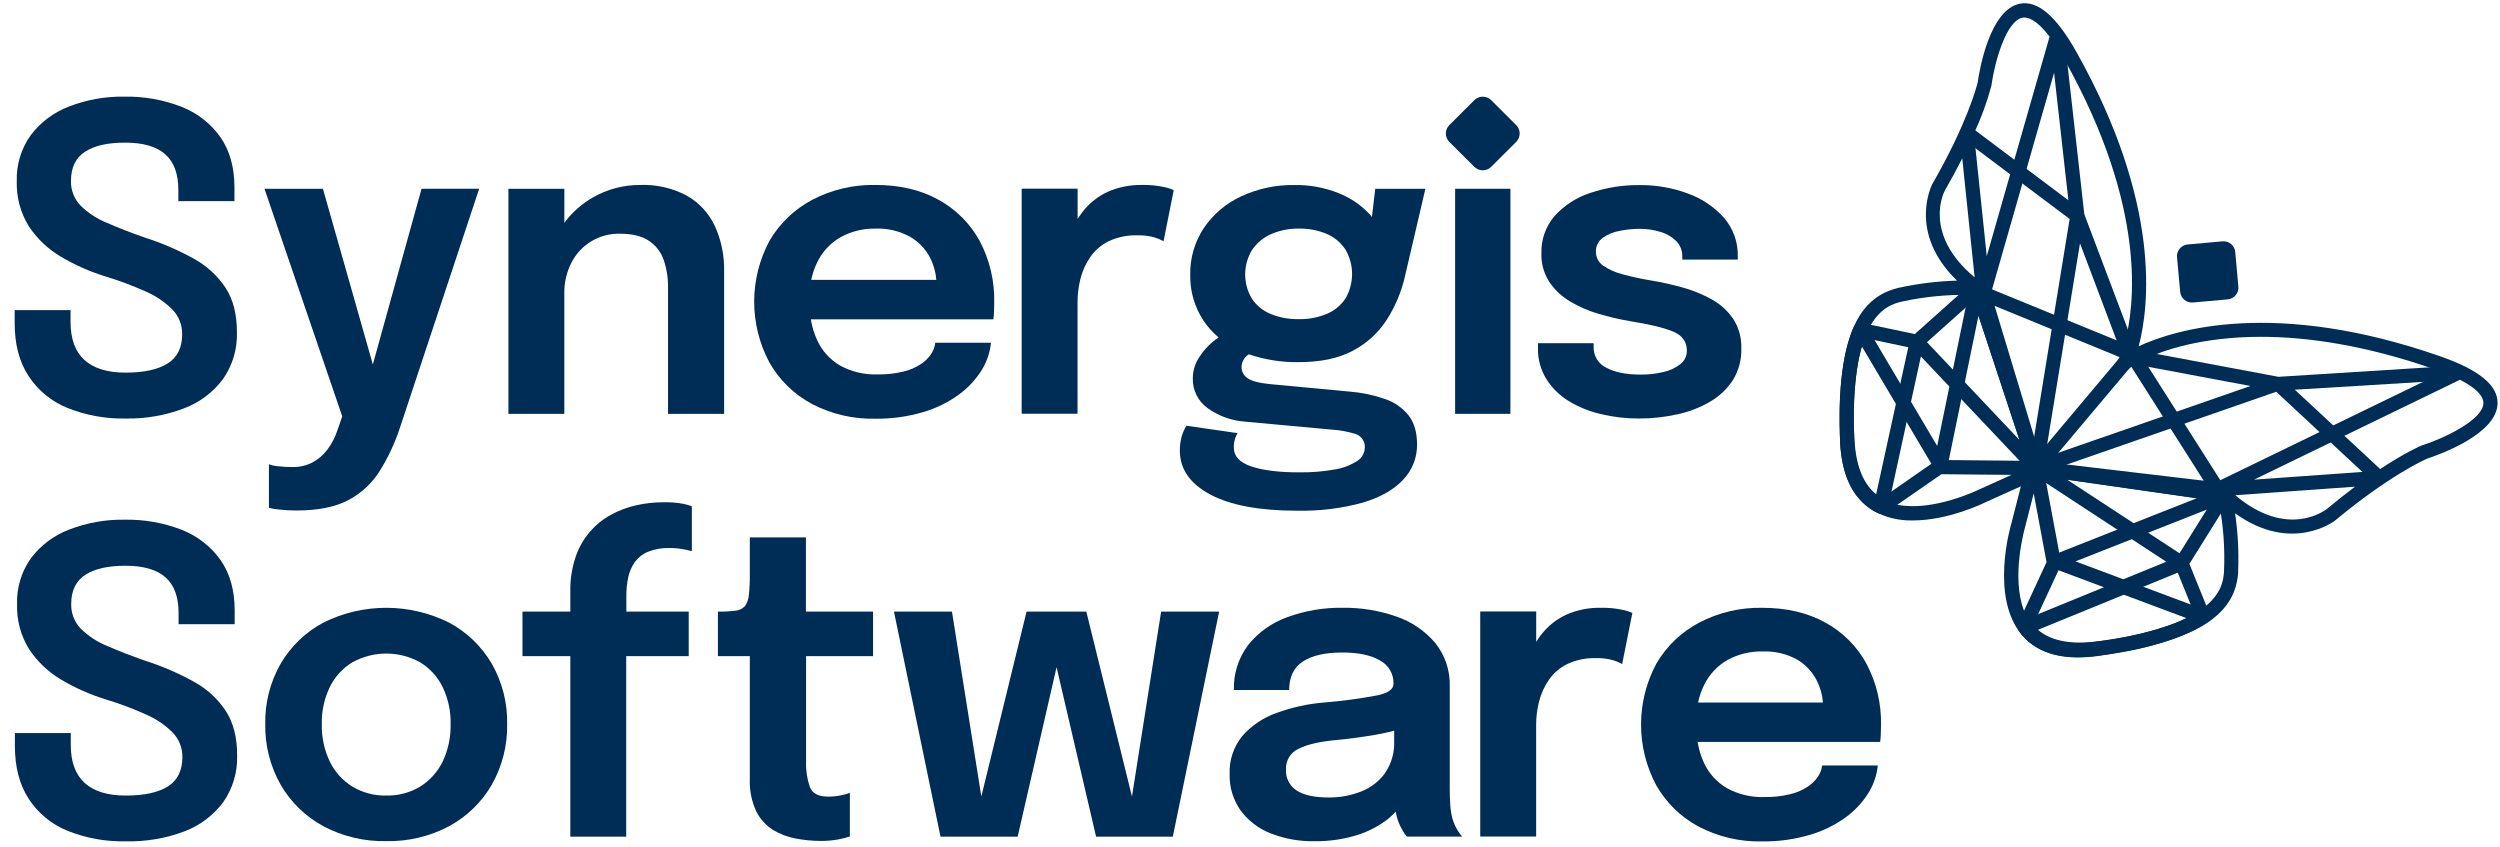<svg width="177" height="60" viewBox="0 0 177 60" fill="none" xmlns="http://www.w3.org/2000/svg">
<g clip-path="url(#clip0_7280_11388)">
<path d="M8.894 59.566C7.483 59.597 6.08 59.342 4.771 58.816C3.648 58.36 2.693 57.572 2.033 56.559C1.38 55.553 1.054 54.305 1.054 52.816V51.9H5.011V52.741C5.011 53.941 5.34 54.839 5.997 55.434C6.654 56.029 7.625 56.326 8.91 56.326C10.204 56.326 11.195 56.111 11.882 55.681C12.569 55.251 12.912 54.56 12.912 53.61C12.918 53.284 12.859 52.961 12.739 52.658C12.618 52.356 12.439 52.08 12.211 51.846C11.658 51.303 11.006 50.868 10.291 50.565C9.392 50.162 8.469 49.816 7.527 49.529C6.417 49.191 5.351 48.722 4.352 48.131C3.435 47.594 2.652 46.855 2.065 45.969C1.468 45.008 1.169 43.891 1.208 42.76C1.173 41.601 1.519 40.463 2.194 39.519C2.886 38.603 3.824 37.901 4.899 37.493C6.148 37.009 7.479 36.771 8.819 36.794C10.205 36.767 11.583 37.011 12.875 37.514C13.98 37.947 14.935 38.693 15.622 39.659C16.284 40.613 16.615 41.798 16.615 43.216V44.192H12.643V43.398C12.643 42.256 12.332 41.413 11.709 40.868C11.086 40.323 10.143 40.052 8.88 40.055C7.646 40.055 6.699 40.27 6.037 40.7C5.375 41.131 5.043 41.815 5.042 42.755C5.032 43.078 5.088 43.399 5.204 43.701C5.32 44.002 5.495 44.278 5.719 44.511C6.255 45.038 6.89 45.453 7.588 45.734C8.376 46.079 9.271 46.427 10.272 46.778C11.473 47.159 12.633 47.659 13.735 48.271C14.646 48.766 15.42 49.478 15.991 50.342C16.524 51.166 16.79 52.214 16.79 53.484C16.826 54.664 16.481 55.825 15.804 56.794C15.104 57.733 14.148 58.451 13.05 58.865C11.723 59.362 10.312 59.6 8.894 59.566Z" fill="#002D56"/>
<path d="M27.345 59.552C25.794 59.585 24.26 59.221 22.89 58.494C21.631 57.813 20.587 56.798 19.872 55.562C19.13 54.254 18.753 52.771 18.78 51.269C18.75 49.769 19.127 48.289 19.872 46.985C20.59 45.759 21.635 44.754 22.89 44.083C24.272 43.392 25.797 43.032 27.344 43.032C28.89 43.032 30.415 43.392 31.798 44.083C33.053 44.754 34.097 45.759 34.816 46.985C35.56 48.289 35.937 49.769 35.907 51.269C35.935 52.771 35.558 54.254 34.816 55.562C34.101 56.798 33.056 57.813 31.798 58.494C30.428 59.221 28.895 59.585 27.345 59.552ZM27.345 56.326C28.186 56.345 29.015 56.127 29.737 55.697C30.424 55.27 30.977 54.659 31.333 53.934C31.73 53.102 31.925 52.189 31.903 51.269C31.925 50.356 31.729 49.452 31.333 48.63C30.978 47.909 30.424 47.305 29.737 46.887C29.006 46.484 28.183 46.272 27.347 46.272C26.511 46.272 25.689 46.484 24.957 46.887C24.267 47.303 23.712 47.908 23.357 48.63C22.959 49.451 22.763 50.356 22.785 51.269C22.762 52.19 22.958 53.103 23.357 53.934C23.712 54.66 24.267 55.272 24.957 55.697C25.679 56.125 26.506 56.343 27.345 56.326Z" fill="#002D56"/>
<path d="M40.379 59.238V46.454H36.991V43.302H40.379V41.877C40.362 41.044 40.49 40.214 40.755 39.424C41.184 38.147 42.084 37.08 43.271 36.438C43.833 36.13 44.436 35.905 45.063 35.769C45.688 35.631 46.326 35.56 46.967 35.56C47.428 35.548 47.889 35.583 48.343 35.664C48.561 35.706 48.775 35.766 48.983 35.844V39.026C48.778 38.966 48.57 38.918 48.359 38.884C48.044 38.826 47.724 38.798 47.404 38.8C46.884 38.783 46.366 38.873 45.883 39.063C45.509 39.214 45.185 39.467 44.948 39.792C44.721 40.114 44.563 40.479 44.481 40.864C44.387 41.3 44.342 41.745 44.346 42.191V43.302H48.761V46.454H44.336V59.238H40.379Z" fill="#002D56"/>
<path d="M58.108 59.538C57.522 59.536 56.938 59.481 56.362 59.373C55.785 59.268 55.23 59.06 54.727 58.758C54.216 58.436 53.806 57.978 53.54 57.437C53.209 56.718 53.054 55.931 53.087 55.14V46.454H50.828V43.302H50.844C51.258 43.308 51.67 43.286 52.08 43.235C52.334 43.214 52.57 43.098 52.742 42.911C52.907 42.675 53.003 42.397 53.02 42.11C53.072 41.604 53.095 41.095 53.087 40.586V38.05H57.059V43.302H61.813V46.454H57.07V53.941C57.049 54.547 57.141 55.152 57.341 55.725C57.521 56.177 57.949 56.4 58.619 56.4C58.925 56.402 59.23 56.372 59.53 56.312C59.749 56.271 59.963 56.211 60.17 56.13V59.221C59.9 59.311 59.624 59.382 59.343 59.433C58.936 59.506 58.522 59.541 58.108 59.538Z" fill="#002D56"/>
<path d="M82.208 43.302L80.143 56.393L76.91 43.302H75.706H73.887H72.681L69.478 56.389L67.399 43.302H63.292L66.588 59.237H72.05L74.805 47.237L77.603 59.237H83.035L86.315 43.302H82.208Z" fill="#002D56"/>
<path d="M103.198 58.788C103.044 58.534 102.923 58.262 102.839 57.977C102.753 57.656 102.699 57.327 102.68 56.994C102.654 56.629 102.642 56.256 102.642 55.876V48.613C102.681 47.488 102.313 46.386 101.605 45.508C100.873 44.65 99.921 44.006 98.851 43.645C97.637 43.223 96.359 43.015 95.073 43.03C93.724 43.008 92.382 43.237 91.116 43.705C90.03 44.095 89.075 44.779 88.359 45.681C87.676 46.595 87.324 47.713 87.359 48.853H91.272C91.272 47.934 91.595 47.261 92.242 46.836C92.888 46.41 93.819 46.198 95.034 46.198C96.188 46.198 97.081 46.388 97.713 46.768C98.005 46.925 98.248 47.159 98.415 47.445C98.582 47.73 98.666 48.057 98.659 48.387V48.417C98.659 48.788 98.297 49.056 97.568 49.221C96.302 49.463 95.024 49.635 93.739 49.738C92.587 49.832 91.453 50.082 90.368 50.481C89.436 50.809 88.604 51.371 87.953 52.112C87.337 52.872 87.019 53.829 87.058 54.805C87.032 55.718 87.301 56.616 87.824 57.367C88.364 58.099 89.1 58.665 89.948 58.998C90.948 59.39 92.017 59.581 93.092 59.559C94.034 59.568 94.972 59.442 95.877 59.184C96.668 58.965 97.414 58.606 98.08 58.126C98.347 57.932 98.592 57.712 98.813 57.467C98.855 57.683 98.909 57.896 98.977 58.105C99.066 58.353 99.18 58.592 99.316 58.818C99.398 58.966 99.496 59.104 99.608 59.23H103.521C103.4 59.093 103.292 58.945 103.198 58.788ZM98.059 54.742C97.628 55.328 97.038 55.779 96.358 56.042C95.63 56.326 94.853 56.468 94.071 56.461C93.057 56.461 92.3 56.295 91.8 55.965C91.555 55.806 91.356 55.584 91.224 55.324C91.092 55.063 91.031 54.772 91.048 54.481C91.032 54.175 91.108 53.871 91.268 53.608C91.427 53.346 91.663 53.138 91.943 53.011C92.538 52.71 93.428 52.504 94.613 52.394C95.535 52.305 96.448 52.183 97.353 52.028C97.844 51.942 98.288 51.844 98.706 51.735V52.485C98.739 53.288 98.51 54.08 98.052 54.742H98.059Z" fill="#002D56"/>
<path d="M114.861 43.174C114.354 43.066 113.837 43.018 113.319 43.032C112.569 43.019 111.823 43.151 111.123 43.421C110.508 43.666 109.951 44.036 109.488 44.509C109.213 44.792 108.97 45.104 108.763 45.441V43.293H104.801V59.228H108.759V51.308C108.76 50.749 108.831 50.192 108.971 49.65C109.11 49.101 109.347 48.583 109.672 48.119C110.004 47.644 110.452 47.262 110.973 47.008C111.612 46.714 112.31 46.573 113.013 46.596C113.428 46.583 113.842 46.636 114.239 46.754C114.452 46.818 114.657 46.905 114.849 47.015L115.571 43.4C115.345 43.295 115.106 43.219 114.861 43.174Z" fill="#002D56"/>
<path d="M132.151 47.001C131.484 45.769 130.474 44.756 129.242 44.083C127.982 43.381 126.49 43.031 124.766 43.032C123.217 43.002 121.685 43.361 120.311 44.076C119.046 44.74 117.993 45.746 117.274 46.978C116.562 48.303 116.188 49.782 116.186 51.286C116.183 52.789 116.552 54.27 117.26 55.597C117.964 56.834 119.005 57.849 120.262 58.522C121.648 59.248 123.197 59.609 124.762 59.573C125.905 59.587 127.043 59.43 128.14 59.107C129.044 58.844 129.897 58.428 130.66 57.877C131.306 57.412 131.855 56.825 132.277 56.151C132.65 55.56 132.879 54.89 132.947 54.194H129.009C128.973 54.474 128.873 54.741 128.717 54.975C128.523 55.265 128.272 55.512 127.978 55.702C127.595 55.952 127.169 56.133 126.722 56.235C126.125 56.375 125.514 56.441 124.902 56.431C123.986 56.46 123.08 56.244 122.276 55.806C121.556 55.39 120.985 54.761 120.64 54.006C120.423 53.536 120.273 53.039 120.192 52.529H133.116C133.141 52.355 133.156 52.179 133.16 52.002C133.16 51.77 133.176 51.537 133.176 51.329C133.207 49.823 132.854 48.334 132.151 47.001ZM120.662 48.478C121.02 47.746 121.59 47.138 122.297 46.731C123.064 46.311 123.929 46.101 124.804 46.123C125.643 46.09 126.475 46.284 127.212 46.684C127.811 47.031 128.298 47.542 128.614 48.157C128.869 48.649 129.022 49.186 129.065 49.738H120.225C120.313 49.301 120.46 48.877 120.662 48.478Z" fill="#002D56"/>
<path d="M8.878 29.631C7.466 29.659 6.064 29.401 4.754 28.874C3.633 28.416 2.677 27.628 2.016 26.615C1.362 25.61 1.036 24.362 1.038 22.871V21.956H4.995V22.797C4.995 23.997 5.324 24.895 5.981 25.49C6.638 26.084 7.608 26.382 8.892 26.382C10.186 26.382 11.177 26.167 11.866 25.736C12.554 25.306 12.898 24.616 12.896 23.666C12.902 23.34 12.843 23.017 12.723 22.714C12.603 22.411 12.423 22.135 12.195 21.902C11.642 21.359 10.992 20.924 10.277 20.621C9.377 20.218 8.452 19.872 7.509 19.585C6.398 19.248 5.332 18.779 4.334 18.187C3.416 17.65 2.633 16.911 2.045 16.028C1.448 15.064 1.15 13.947 1.187 12.815C1.153 11.657 1.499 10.519 2.173 9.575C2.867 8.657 3.806 7.952 4.883 7.542C6.132 7.057 7.463 6.82 8.803 6.843C10.189 6.816 11.568 7.061 12.859 7.565C13.965 7.996 14.92 8.742 15.604 9.71C16.267 10.661 16.599 11.846 16.599 13.265V14.241H12.627V13.447C12.627 12.305 12.316 11.462 11.693 10.917C11.069 10.372 10.128 10.099 8.861 10.099C7.595 10.099 6.679 10.316 6.018 10.745C5.357 11.173 5.025 11.87 5.025 12.801C5.016 13.124 5.071 13.445 5.188 13.746C5.304 14.047 5.479 14.322 5.703 14.556C6.239 15.082 6.874 15.498 7.572 15.778C8.36 16.126 9.255 16.474 10.258 16.822C11.459 17.205 12.619 17.705 13.721 18.315C14.63 18.813 15.405 19.523 15.977 20.386C16.51 21.21 16.776 22.258 16.774 23.528C16.811 24.709 16.466 25.87 15.788 26.838C15.088 27.776 14.133 28.495 13.036 28.909C11.71 29.414 10.298 29.66 8.878 29.631Z" fill="#002D56"/>
<path d="M29.845 13.365L26.397 25.802L22.862 13.365H18.725L24.231 29.48L23.881 30.486C23.721 30.968 23.485 31.422 23.18 31.828C22.901 32.203 22.544 32.513 22.133 32.736C21.69 32.965 21.195 33.079 20.696 33.067C20.367 33.067 20.038 33.049 19.71 33.013C19.481 32.998 19.256 32.951 19.04 32.871V35.949C19.268 36.015 19.503 36.057 19.741 36.074C20.16 36.123 20.582 36.145 21.005 36.142C22.519 36.142 23.737 35.897 24.661 35.408C25.57 34.93 26.336 34.22 26.88 33.351C27.483 32.387 27.967 31.353 28.319 30.272L33.926 13.361L29.845 13.365Z" fill="#002D56"/>
<path d="M50.599 15.976C50.174 15.078 49.481 14.334 48.614 13.845C47.618 13.317 46.501 13.058 45.373 13.095C44.181 13.082 43.006 13.387 41.972 13.98C41.183 14.433 40.496 15.043 39.956 15.774V13.365H35.996V29.3H39.954V20.794C39.938 20.03 40.111 19.275 40.458 18.595C40.777 17.967 41.268 17.441 41.873 17.079C42.479 16.717 43.175 16.532 43.881 16.547C44.752 16.547 45.439 16.712 45.934 17.041C46.426 17.365 46.797 17.843 46.988 18.399C47.202 19.024 47.306 19.681 47.296 20.342V29.3H51.268V19.216C51.294 18.1 51.066 16.992 50.599 15.976Z" fill="#002D56"/>
<path d="M69.364 17.064C68.694 15.832 67.683 14.819 66.45 14.146C65.19 13.444 63.698 13.093 61.974 13.095C60.426 13.065 58.895 13.424 57.522 14.139C56.257 14.804 55.205 15.809 54.484 17.041C53.772 18.366 53.398 19.845 53.396 21.349C53.394 22.852 53.763 24.332 54.471 25.66C55.173 26.902 56.215 27.919 57.475 28.595C58.861 29.32 60.409 29.681 61.974 29.645C63.117 29.659 64.256 29.502 65.352 29.179C66.257 28.916 67.11 28.499 67.873 27.947C68.519 27.481 69.068 26.896 69.492 26.223C69.863 25.63 70.091 24.96 70.16 24.264H66.219C66.185 24.546 66.087 24.816 65.932 25.054C65.738 25.344 65.487 25.591 65.194 25.781C64.81 26.032 64.384 26.213 63.937 26.314C63.34 26.454 62.729 26.52 62.117 26.51C61.202 26.539 60.295 26.324 59.491 25.888C58.771 25.471 58.2 24.841 57.856 24.085C57.639 23.616 57.488 23.119 57.407 22.608H70.331C70.357 22.435 70.372 22.26 70.375 22.084C70.387 21.851 70.391 21.618 70.391 21.409C70.424 19.897 70.07 18.402 69.364 17.064ZM57.874 18.541C58.233 17.809 58.802 17.201 59.51 16.794C60.276 16.374 61.14 16.164 62.014 16.186C62.856 16.157 63.69 16.355 64.427 16.761C65.03 17.106 65.521 17.616 65.841 18.231C66.095 18.723 66.249 19.261 66.292 19.813H57.437C57.526 19.372 57.673 18.944 57.874 18.541Z" fill="#002D56"/>
<path d="M82.393 13.237C81.886 13.13 81.368 13.082 80.851 13.095C80.099 13.082 79.353 13.215 78.652 13.486C78.036 13.729 77.479 14.1 77.017 14.574C76.743 14.857 76.501 15.17 76.295 15.506V13.358H72.333V29.294H76.29V21.374C76.292 20.814 76.362 20.257 76.501 19.715C76.641 19.167 76.878 18.649 77.202 18.185C77.534 17.71 77.981 17.328 78.503 17.074C79.141 16.779 79.84 16.638 80.542 16.661C80.957 16.648 81.371 16.702 81.769 16.82C81.982 16.883 82.186 16.971 82.379 17.083L83.1 13.465C82.875 13.359 82.638 13.282 82.393 13.237Z" fill="#002D56"/>
<path d="M98.059 28.25C97.257 27.97 96.422 27.794 95.575 27.726L89.948 27.199C89.145 27.12 88.604 26.978 88.324 26.773C88.195 26.689 88.089 26.574 88.015 26.439C87.941 26.305 87.902 26.153 87.901 26C87.902 25.834 87.942 25.671 88.016 25.522C88.091 25.374 88.198 25.245 88.331 25.145L88.408 25.082C89.552 25.471 90.755 25.66 91.964 25.639C93.488 25.639 94.753 25.374 95.758 24.844C96.734 24.338 97.563 23.588 98.164 22.669C98.781 21.713 99.225 20.657 99.475 19.547L100.918 13.365H97.367L97.134 15.359C97.071 15.28 97.004 15.202 96.93 15.126C96.319 14.482 95.571 13.982 94.741 13.663C93.761 13.275 92.713 13.084 91.658 13.1C90.345 13.077 89.045 13.355 87.857 13.91C86.791 14.405 85.88 15.181 85.224 16.154C84.578 17.135 84.245 18.288 84.268 19.461C84.247 20.608 84.573 21.735 85.203 22.694C85.502 23.143 85.865 23.547 86.28 23.894C86.135 23.986 85.997 24.087 85.866 24.197C85.479 24.519 85.146 24.901 84.88 25.329C84.597 25.767 84.448 26.277 84.451 26.799C84.441 27.207 84.532 27.611 84.714 27.976C84.896 28.341 85.165 28.657 85.497 28.895C86.28 29.458 87.205 29.79 88.167 29.855L94.241 30.412C94.812 30.446 95.378 30.546 95.926 30.71C96.142 30.769 96.331 30.902 96.459 31.086C96.588 31.27 96.647 31.493 96.627 31.716C96.62 31.901 96.568 32.081 96.475 32.24C96.382 32.4 96.251 32.534 96.094 32.632C95.62 32.938 95.087 33.143 94.529 33.233C93.681 33.386 92.82 33.456 91.959 33.442C90.557 33.442 89.441 33.305 88.611 33.03C87.775 32.755 87.354 32.305 87.354 31.686C87.349 31.47 87.38 31.254 87.445 31.047C87.486 30.912 87.547 30.783 87.625 30.666L84 30.141C83.854 30.374 83.742 30.627 83.668 30.891C83.575 31.218 83.529 31.556 83.532 31.895C83.532 33.206 84.25 34.244 85.684 35.01C87.118 35.775 89.17 36.158 91.84 36.158C93.407 36.192 94.97 36 96.482 35.587C97.74 35.209 98.696 34.665 99.348 33.957C99.989 33.287 100.34 32.393 100.327 31.467C100.327 30.607 100.126 29.918 99.724 29.403C99.29 28.869 98.712 28.469 98.059 28.25ZM88.646 17.693C88.981 17.202 89.448 16.814 89.994 16.575C90.615 16.306 91.287 16.173 91.964 16.186C92.646 16.171 93.324 16.301 93.952 16.568C94.486 16.802 94.941 17.185 95.26 17.672C95.566 18.198 95.727 18.794 95.727 19.402C95.727 20.009 95.566 20.606 95.26 21.131C94.94 21.613 94.485 21.991 93.952 22.217C93.319 22.482 92.636 22.611 91.95 22.594C91.266 22.609 90.587 22.484 89.955 22.226C89.416 22.004 88.956 21.628 88.632 21.145C88.32 20.623 88.156 20.026 88.158 19.417C88.161 18.809 88.329 18.213 88.646 17.693Z" fill="#002D56"/>
<path d="M106.937 13.365H103.023V29.3H106.937V13.365Z" fill="#002D56"/>
<path d="M104.383 7.091L102.612 8.857C102.283 9.185 102.283 9.718 102.612 10.046L104.383 11.812C104.712 12.14 105.246 12.14 105.576 11.812L107.346 10.046C107.676 9.718 107.676 9.185 107.346 8.857L105.576 7.091C105.246 6.763 104.712 6.763 104.383 7.091Z" fill="#002D56"/>
<path d="M116.05 29.631C115.135 29.636 114.222 29.53 113.333 29.314C112.525 29.128 111.753 28.814 111.046 28.383C110.405 27.988 109.865 27.45 109.467 26.813C109.072 26.16 108.871 25.409 108.887 24.646V24.299H112.831V24.57C112.821 24.874 112.901 25.174 113.059 25.434C113.218 25.694 113.45 25.902 113.725 26.032C114.32 26.358 115.136 26.521 116.171 26.521C116.706 26.525 117.238 26.464 117.758 26.34C118.197 26.249 118.609 26.059 118.963 25.785C119.111 25.673 119.23 25.528 119.311 25.361C119.392 25.194 119.433 25.011 119.43 24.826C119.43 24.195 119.106 23.745 118.458 23.475C117.811 23.204 116.798 22.96 115.421 22.741C114.659 22.611 113.906 22.435 113.165 22.215C112.454 22.009 111.773 21.712 111.139 21.329C110.557 20.982 110.059 20.51 109.681 19.948C109.301 19.348 109.109 18.648 109.132 17.938C109.102 16.97 109.435 16.025 110.067 15.289C110.752 14.535 111.624 13.973 112.595 13.659C113.723 13.278 114.908 13.091 116.099 13.104C117.265 13.094 118.423 13.298 119.514 13.705C120.497 14.057 121.374 14.649 122.066 15.429C122.714 16.184 123.059 17.151 123.035 18.145V18.378H119.106V18.182C119.113 17.975 119.079 17.768 119.004 17.575C118.929 17.381 118.815 17.205 118.669 17.057C118.352 16.752 117.964 16.53 117.54 16.412C117.067 16.27 116.575 16.198 116.08 16.2C115.609 16.202 115.14 16.251 114.679 16.345C114.246 16.418 113.835 16.586 113.475 16.838C113.319 16.949 113.193 17.097 113.109 17.269C113.024 17.44 112.984 17.63 112.992 17.821C112.988 18.012 113.032 18.201 113.118 18.371C113.205 18.541 113.333 18.688 113.489 18.797C113.909 19.087 114.379 19.298 114.875 19.419C115.549 19.602 116.232 19.75 116.921 19.862C117.67 19.987 118.41 20.152 119.141 20.358C119.857 20.554 120.546 20.837 121.194 21.199C121.799 21.532 122.316 22.002 122.706 22.571C123.11 23.194 123.312 23.926 123.285 24.667C123.31 25.46 123.101 26.242 122.685 26.918C122.268 27.551 121.708 28.078 121.049 28.455C120.328 28.871 119.545 29.17 118.729 29.34C117.85 29.534 116.951 29.632 116.05 29.631Z" fill="#002D56"/>
<path d="M174.097 26.883L174.034 25.879L161.311 26.678L151.202 24.779L147.569 15.166L146.149 2.534L145.147 2.645L146.443 14.181L139.561 9.012L138.954 9.815L146.53 15.504L144.002 31.022L140.446 20.237C140.42 20.158 140.374 20.086 140.314 20.029C140.253 19.972 140.179 19.93 140.098 19.908C140.017 19.886 139.932 19.885 139.85 19.905C139.769 19.924 139.693 19.964 139.631 20.02L135.568 23.652L131.812 22.86C131.698 22.836 131.58 22.852 131.477 22.905C131.374 22.958 131.293 23.045 131.247 23.151C130.459 24.947 130.132 27.661 130.277 31.213C130.382 33.775 131.277 35.501 132.936 36.321C133.008 36.357 133.088 36.374 133.169 36.373C133.245 36.372 133.32 36.356 133.389 36.324C133.458 36.29 133.518 36.242 133.566 36.181C133.613 36.121 133.646 36.051 133.662 35.977L135.998 25.236L143.799 33.482C143.815 33.498 143.832 33.514 143.85 33.528L143.874 33.545L153.37 39.771L143.17 43.943C143.099 43.972 143.036 44.016 142.985 44.073C142.934 44.13 142.897 44.198 142.876 44.271C142.855 44.345 142.852 44.422 142.865 44.497C142.879 44.572 142.91 44.643 142.955 44.705C143.848 45.916 145.24 46.526 147.107 46.526C147.56 46.524 148.013 46.492 148.462 46.431C151.996 45.965 154.618 45.163 156.258 44.078C156.354 44.014 156.426 43.919 156.46 43.809C156.494 43.698 156.489 43.579 156.445 43.472L155.01 39.922L157.893 35.303C157.937 35.233 157.963 35.152 157.969 35.069C157.974 34.985 157.958 34.902 157.923 34.826C157.888 34.751 157.834 34.685 157.767 34.635C157.699 34.586 157.621 34.553 157.538 34.542L146.268 32.911L161.157 27.737L168.09 34.188L168.78 33.451L162.472 27.591L174.097 26.883ZM147.263 17.227L150.268 25.189L151.109 24.875L150.943 25.755L159.33 27.328L144.789 32.382L147.263 17.227ZM132.816 35.063C131.882 34.316 131.354 33.009 131.279 31.171C131.153 28.022 131.398 25.58 132.013 23.931L135.106 24.586L132.816 35.063ZM136.431 24.227L139.722 21.283L142.976 31.148L136.431 24.227ZM148.345 45.445C146.516 45.69 145.137 45.41 144.233 44.614L154.185 40.544L155.368 43.468C153.833 44.36 151.473 45.024 148.34 45.445H148.345ZM156.645 35.429L154.309 39.172L146.336 33.948L156.645 35.429Z" fill="#002D56"/>
<path d="M172.761 25.224C161.063 21.148 154.01 23.319 151.42 24.514C152.149 21.763 153.069 14.458 147.011 3.68C145.596 1.155 144.278 0.025 143.026 0.258C140.886 0.656 140.15 4.917 140.017 5.848C139.961 6.081 139.279 8.737 136.819 13.009C136.8 13.046 135.013 16.435 138.557 19.869C137.185 19.908 135.819 20.074 134.478 20.365H134.45L134.349 20.391C132.714 20.822 130.927 21.979 130.399 26.589C130.28 27.616 130.229 28.651 130.245 29.685C130.245 29.769 130.245 29.857 130.245 29.941V30.027C130.245 30.409 130.259 30.803 130.275 31.215C130.373 33.633 131.174 35.301 132.655 36.172C133.503 36.642 134.462 36.875 135.431 36.848C137.952 36.848 140.454 35.62 140.584 35.555L143.077 34.432L142.407 37.055C142.341 37.269 140.876 42.298 143.166 44.975C144.063 46.021 145.392 46.547 147.126 46.547C147.577 46.545 148.029 46.513 148.476 46.452C149.013 46.38 149.52 46.3 150.002 46.219C151.023 46.052 152.032 45.819 153.022 45.52C157.487 44.202 158.318 42.24 158.461 40.565V40.463V40.435C158.516 39.067 158.443 37.697 158.244 36.342C162.25 39.226 165.29 36.883 165.329 36.85C169.116 33.698 171.621 32.569 171.838 32.473C172.721 32.184 176.807 30.721 176.828 28.55C176.847 27.272 175.515 26.184 172.761 25.224ZM145.149 32.746L150.621 26.247C150.704 26.146 150.796 26.053 150.896 25.969L156.022 34.031L145.149 32.746ZM155.527 35.278L145.792 39.123L144.787 33.743L155.527 35.278ZM144.376 32.1L141.218 21.653L150.072 25.285C150.003 25.397 149.925 25.504 149.838 25.604L144.376 32.1ZM145.85 3.682C145.941 3.837 146.034 3.998 146.131 4.164C152.09 14.763 151.118 21.795 150.422 24.327L141.038 20.488L145.85 3.682ZM140.998 6.046V6.007C141.246 4.281 142.061 1.462 143.196 1.252C143.523 1.19 144.154 1.334 145.11 2.596L140.662 18.136L139.755 9.452C140.27 8.356 140.686 7.216 140.998 6.046ZM137.692 13.5C138.159 12.676 138.575 11.914 138.928 11.215L139.804 19.638C136.118 16.568 137.629 13.607 137.692 13.5ZM134.601 21.371L134.693 21.346C136.221 21.012 137.784 20.856 139.349 20.88L137.153 31.574L132.279 23.335C133.053 21.772 134.064 21.504 134.601 21.362V21.371ZM131.3 31.204C131.268 30.64 131.251 30.104 131.247 29.573C131.234 28.278 131.334 26.984 131.548 25.706C131.576 25.559 131.604 25.41 131.635 25.268L131.656 25.173C131.707 24.954 131.761 24.737 131.821 24.532L136.741 32.834L133.237 35.271C132.069 34.602 131.422 33.232 131.3 31.204ZM140.148 34.644C140.11 34.663 136.877 36.249 134.333 35.736L137.452 33.575L142.416 33.621L140.148 34.644ZM137.975 32.573L140.077 22.35L143.467 32.627L137.975 32.573ZM143.301 43.239C142.367 40.838 143.36 37.376 143.376 37.321L143.986 34.931L144.895 39.799L143.301 43.239ZM154.216 44.027L153.961 44.129L153.905 44.153C152.481 44.672 151.007 45.046 149.506 45.268C149.118 45.329 148.719 45.383 148.306 45.429C146.28 45.662 144.815 45.266 143.946 44.246L145.743 40.374L154.795 43.761C154.609 43.852 154.415 43.941 154.216 44.027ZM157.461 40.386V40.481C157.414 41.033 157.325 42.072 155.917 43.104L146.946 39.745L157.127 35.732C157.418 37.265 157.53 38.827 157.461 40.386ZM157.199 33.999L151.768 25.45C153.113 24.816 155.863 23.847 160.075 23.847C163.318 23.847 167.427 24.42 172.429 26.165C172.611 26.23 172.786 26.293 172.952 26.356L157.199 33.999ZM164.701 36.06C164.584 36.151 161.925 38.157 158.26 35.063L166.733 34.458C166.105 34.931 165.427 35.464 164.701 36.07V36.06ZM171.511 31.516L171.473 31.53C171.401 31.558 170.254 32.044 168.32 33.337L159.585 33.959L174.165 26.887C175.578 27.605 175.828 28.199 175.826 28.532C175.814 29.692 173.162 30.982 171.511 31.525V31.516Z" fill="#002D56"/>
<path d="M157.351 17.087L154.889 17.308C154.431 17.349 154.093 17.752 154.134 18.209L154.356 20.664C154.397 21.121 154.802 21.458 155.26 21.417L157.722 21.196C158.18 21.155 158.518 20.751 158.477 20.294L158.255 17.839C158.214 17.383 157.809 17.046 157.351 17.087Z" fill="#002D56"/>
</g>
<defs>
<clipPath id="clip0_7280_11388">
<rect width="176.203" height="60" fill="white" transform="translate(0.746)"/>
</clipPath>
</defs>
</svg>
